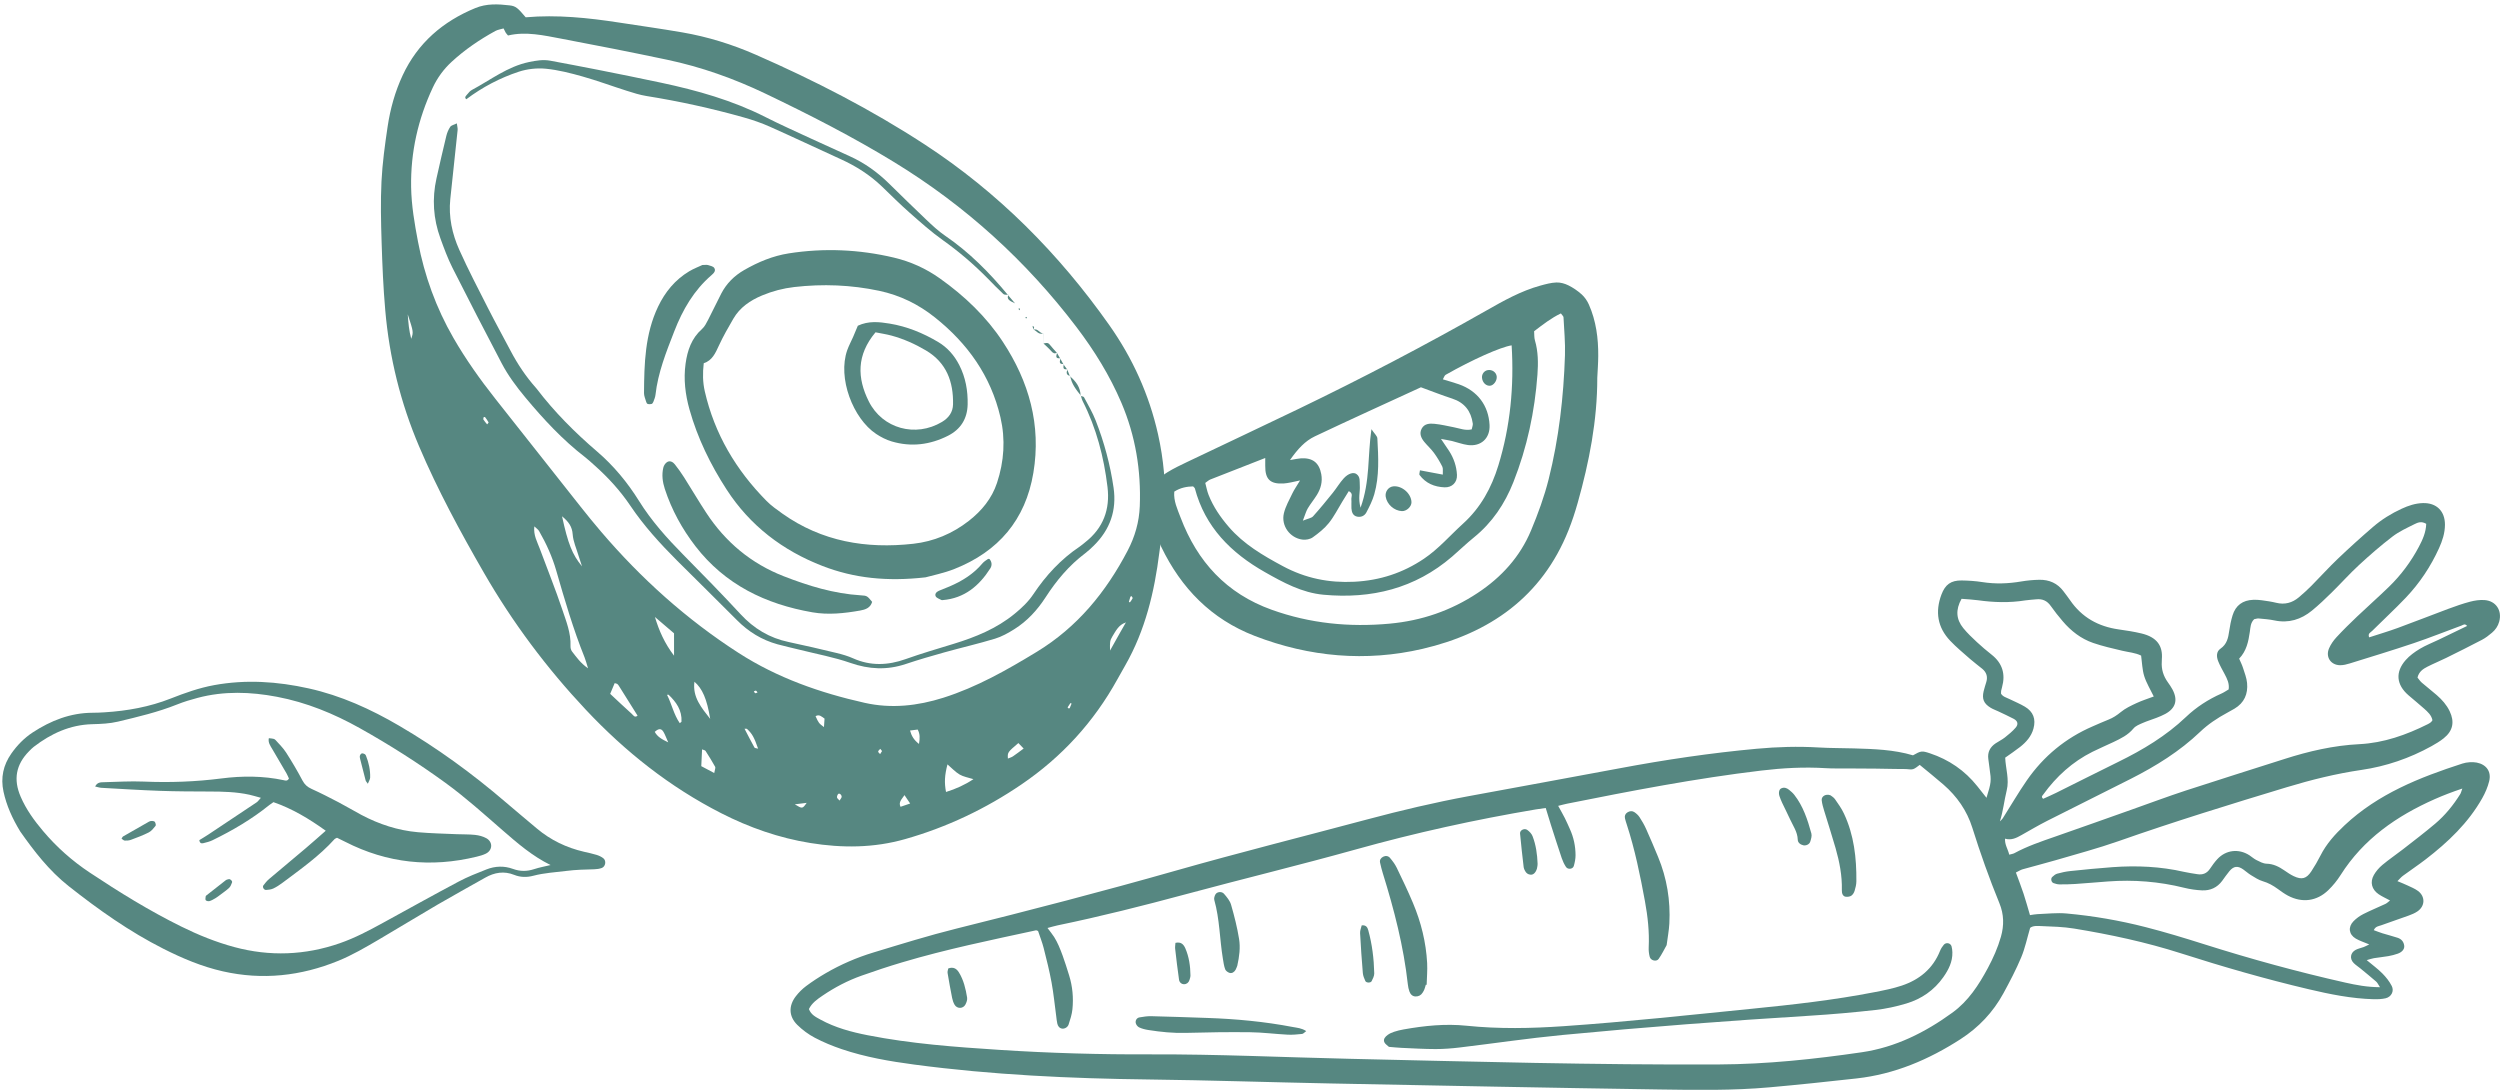 <?xml version="1.0" encoding="UTF-8"?> <svg xmlns="http://www.w3.org/2000/svg" width="220" height="96" viewBox="0 0 220 96" fill="none"><path d="M175.083 67.634C175.041 67.351 175.008 67.068 174.971 66.784C174.891 66.188 175.131 65.739 175.617 65.413C175.884 65.233 176.18 65.094 176.431 64.896C176.764 64.633 177.097 64.357 177.374 64.038C177.642 63.729 177.561 63.444 177.196 63.252C176.754 63.02 176.297 62.813 175.846 62.598C175.621 62.491 175.38 62.409 175.169 62.279C174.569 61.912 174.402 61.507 174.559 60.833C174.624 60.555 174.715 60.283 174.797 60.009C174.935 59.546 174.808 59.162 174.442 58.858C174.085 58.562 173.708 58.288 173.36 57.982C172.77 57.464 172.162 56.961 171.622 56.393C170.501 55.215 170.279 53.836 170.847 52.322C171.178 51.439 171.682 51.067 172.63 51.081C173.236 51.09 173.847 51.13 174.445 51.224C175.589 51.404 176.72 51.364 177.857 51.171C178.383 51.082 178.921 51.031 179.455 51.021C180.326 51.005 181.059 51.323 181.591 52.04C181.783 52.298 181.983 52.55 182.165 52.816C183.198 54.326 184.649 55.133 186.44 55.387C187.112 55.482 187.786 55.585 188.445 55.743C189.806 56.069 190.34 56.826 190.243 58.008C190.237 58.079 190.242 58.151 190.237 58.222C190.189 58.893 190.378 59.492 190.768 60.036C190.913 60.239 191.056 60.447 191.174 60.666C191.673 61.597 191.463 62.324 190.549 62.823C190.299 62.96 190.032 63.067 189.766 63.171C189.366 63.327 188.952 63.448 188.561 63.62C188.271 63.748 187.937 63.875 187.746 64.106C187.268 64.683 186.633 64.991 185.988 65.298C185.375 65.59 184.748 65.853 184.14 66.157C182.377 67.038 180.961 68.325 179.81 69.913C179.74 70.009 179.587 70.111 179.799 70.295C180.16 70.13 180.55 69.964 180.929 69.775C182.754 68.869 184.572 67.948 186.401 67.05C188.562 65.99 190.608 64.768 192.364 63.095C193.275 62.227 194.326 61.547 195.482 61.035C195.704 60.937 195.907 60.793 196.122 60.668C196.197 60.138 195.982 59.729 195.767 59.318C195.568 58.939 195.347 58.567 195.193 58.169C195.045 57.787 195.028 57.34 195.397 57.087C195.97 56.695 196.085 56.135 196.171 55.522C196.235 55.063 196.329 54.604 196.463 54.161C196.733 53.27 197.362 52.815 198.289 52.783C198.537 52.774 198.789 52.788 199.035 52.823C199.459 52.882 199.887 52.941 200.302 53.044C201.061 53.233 201.721 53.05 202.302 52.561C202.684 52.239 203.055 51.901 203.407 51.547C204.187 50.761 204.929 49.935 205.73 49.171C206.738 48.21 207.773 47.275 208.828 46.367C209.588 45.713 210.442 45.184 211.357 44.764C211.946 44.493 212.555 44.29 213.21 44.272C214.414 44.238 215.163 44.978 215.156 46.183C215.152 46.914 214.93 47.59 214.632 48.246C213.901 49.854 212.932 51.311 211.719 52.588C210.761 53.598 209.732 54.541 208.746 55.524C208.614 55.656 208.345 55.74 208.484 56.088C209.327 55.813 210.182 55.561 211.017 55.255C212.494 54.715 213.956 54.134 215.43 53.586C216.066 53.35 216.709 53.123 217.364 52.95C217.773 52.842 218.214 52.777 218.633 52.805C219.646 52.871 220.203 53.731 219.928 54.712C219.818 55.105 219.595 55.428 219.291 55.683C219.019 55.912 218.732 56.137 218.419 56.301C217.375 56.849 216.32 57.374 215.263 57.896C214.719 58.165 214.154 58.393 213.613 58.669C213.231 58.864 212.867 59.102 212.74 59.625C212.852 59.76 212.965 59.94 213.119 60.074C213.55 60.449 214.007 60.794 214.436 61.171C214.895 61.573 215.302 62.024 215.569 62.584C216.02 63.532 215.861 64.318 215.046 64.969C214.713 65.235 214.341 65.459 213.967 65.666C212.039 66.731 209.984 67.435 207.805 67.754C205.571 68.081 203.387 68.624 201.231 69.276C196.27 70.777 191.318 72.303 186.426 74.022C184.608 74.661 182.739 75.156 180.888 75.701C179.928 75.983 178.956 76.223 177.994 76.497C177.804 76.551 177.632 76.668 177.399 76.782C177.642 77.447 177.875 78.044 178.076 78.651C178.275 79.254 178.441 79.868 178.638 80.531C178.876 80.499 179.081 80.453 179.287 80.445C180.142 80.414 181.004 80.309 181.85 80.386C184.201 80.598 186.529 81.001 188.815 81.587C190.545 82.03 192.257 82.551 193.961 83.091C198.053 84.387 202.188 85.522 206.374 86.466C207.338 86.683 208.316 86.869 209.438 86.874C209.29 86.651 209.223 86.486 209.104 86.382C208.648 85.983 208.175 85.602 207.707 85.216C207.515 85.058 207.299 84.923 207.125 84.747C206.749 84.366 206.827 83.839 207.303 83.586C207.52 83.471 207.773 83.427 208.006 83.339C208.145 83.287 208.276 83.213 208.494 83.108C208.023 82.909 207.643 82.793 207.31 82.597C206.694 82.236 206.608 81.577 207.111 81.066C207.357 80.816 207.657 80.598 207.97 80.439C208.606 80.116 209.271 79.848 209.917 79.544C210.056 79.479 210.17 79.358 210.323 79.242C209.938 79.033 209.608 78.889 209.317 78.689C208.714 78.276 208.54 77.635 208.898 77.003C209.087 76.669 209.357 76.359 209.652 76.112C210.227 75.631 210.852 75.211 211.444 74.75C212.402 74.004 213.37 73.268 214.296 72.485C215.174 71.743 215.894 70.852 216.504 69.876C216.568 69.773 216.592 69.645 216.685 69.392C215.777 69.697 215.014 69.99 214.269 70.319C210.908 71.806 207.979 73.831 205.971 77.007C205.668 77.486 205.299 77.938 204.893 78.332C203.878 79.316 202.583 79.478 201.338 78.817C201.024 78.65 200.734 78.437 200.445 78.227C200.038 77.931 199.616 77.691 199.122 77.547C198.755 77.44 198.419 77.213 198.086 77.012C197.843 76.865 197.631 76.666 197.397 76.504C196.918 76.172 196.568 76.211 196.192 76.657C195.962 76.93 195.763 77.228 195.551 77.515C195.112 78.109 194.503 78.384 193.786 78.353C193.255 78.33 192.717 78.251 192.201 78.123C189.996 77.575 187.764 77.4 185.502 77.568C184.54 77.64 183.58 77.725 182.618 77.79C182.155 77.821 181.69 77.83 181.227 77.826C181.054 77.824 180.877 77.772 180.712 77.714C180.511 77.643 180.44 77.318 180.597 77.174C180.725 77.057 180.871 76.927 181.032 76.883C181.408 76.779 181.795 76.693 182.183 76.653C183.426 76.524 184.67 76.398 185.916 76.309C188.028 76.158 190.127 76.248 192.2 76.725C192.582 76.813 192.974 76.863 193.361 76.927C193.828 77.004 194.198 76.865 194.472 76.46C194.672 76.165 194.88 75.87 195.121 75.609C195.876 74.79 197.001 74.658 197.943 75.261C198.153 75.396 198.34 75.574 198.562 75.683C198.845 75.822 199.151 75.997 199.451 76.005C200.062 76.02 200.549 76.271 201.027 76.599C201.291 76.78 201.558 76.966 201.847 77.102C202.558 77.439 202.965 77.331 203.397 76.677C203.691 76.23 203.961 75.764 204.203 75.287C204.728 74.25 205.483 73.414 206.327 72.623C209.283 69.854 212.923 68.413 216.685 67.195C216.887 67.13 217.103 67.092 217.316 67.077C217.527 67.062 217.746 67.066 217.953 67.107C218.81 67.277 219.257 67.907 219.046 68.752C218.918 69.264 218.702 69.77 218.442 70.231C217.209 72.421 215.423 74.111 213.456 75.626C212.805 76.127 212.119 76.583 211.457 77.07C211.296 77.189 211.167 77.35 210.974 77.541C211.316 77.685 211.58 77.785 211.834 77.906C212.156 78.06 212.498 78.192 212.781 78.402C213.441 78.893 213.414 79.74 212.734 80.203C212.501 80.362 212.23 80.474 211.963 80.571C211.157 80.865 210.342 81.134 209.537 81.428C209.319 81.507 209.043 81.512 208.894 81.855C209.159 81.951 209.408 82.054 209.664 82.133C210.108 82.27 210.56 82.38 211 82.527C211.329 82.637 211.534 82.879 211.573 83.234C211.604 83.516 211.394 83.783 211.005 83.922C210.737 84.017 210.457 84.089 210.177 84.139C209.755 84.213 209.328 84.251 208.905 84.319C208.715 84.35 208.532 84.419 208.272 84.491C208.784 84.921 209.249 85.259 209.648 85.662C209.969 85.986 210.267 86.36 210.473 86.764C210.707 87.221 210.437 87.731 209.934 87.848C209.592 87.927 209.227 87.94 208.873 87.931C206.933 87.879 205.041 87.495 203.163 87.052C199.368 86.158 195.624 85.076 191.912 83.889C188.84 82.907 185.696 82.234 182.519 81.713C181.572 81.558 180.601 81.534 179.639 81.496C179.298 81.482 178.92 81.444 178.653 81.65C178.387 82.55 178.208 83.432 177.867 84.246C177.413 85.331 176.862 86.379 176.299 87.413C175.394 89.077 174.118 90.419 172.529 91.444C169.73 93.249 166.723 94.53 163.384 94.902C160.828 95.187 158.27 95.458 155.709 95.686C152.502 95.972 149.283 95.922 146.071 95.874C136.429 95.729 126.788 95.536 117.147 95.346C111.791 95.241 106.436 95.06 101.08 94.994C94.181 94.909 87.3 94.593 80.456 93.683C78.293 93.395 76.142 93.026 74.069 92.323C73.26 92.049 72.46 91.72 71.706 91.323C71.146 91.028 70.612 90.634 70.161 90.189C69.408 89.444 69.382 88.514 70.034 87.67C70.293 87.334 70.606 87.023 70.945 86.77C71.488 86.365 72.06 85.994 72.645 85.652C73.978 84.874 75.393 84.264 76.866 83.817C79.294 83.081 81.719 82.325 84.179 81.713C90.63 80.109 97.062 78.439 103.457 76.619C109.059 75.025 114.711 73.607 120.339 72.103C123.275 71.319 126.231 70.621 129.219 70.066C133.645 69.244 138.076 68.446 142.5 67.614C146.506 66.861 150.531 66.262 154.591 65.89C156.41 65.723 158.224 65.669 160.047 65.778C161.079 65.84 162.116 65.826 163.15 65.859C164.898 65.913 166.648 65.962 168.342 66.469C169.043 66.073 169.118 66.052 169.835 66.291C171.505 66.847 172.901 67.804 174.001 69.184C174.241 69.485 174.479 69.787 174.811 70.207C175.232 68.857 175.244 68.719 175.083 67.634ZM72.2 89.724C73.5 90.437 74.912 90.816 76.356 91.1C80.186 91.855 84.07 92.136 87.956 92.389C92.377 92.677 96.802 92.801 101.232 92.784C107.09 92.763 112.942 93.042 118.797 93.175C129.615 93.422 140.431 93.723 151.253 93.672C155.478 93.652 159.668 93.208 163.84 92.598C166.806 92.164 169.416 90.854 171.818 89.108C173.211 88.096 174.126 86.686 174.926 85.197C175.4 84.314 175.806 83.402 176.082 82.433C176.366 81.434 176.348 80.46 175.952 79.494C175.057 77.31 174.27 75.087 173.562 72.835C173.089 71.332 172.214 70.081 171.03 69.05C170.357 68.464 169.658 67.908 168.935 67.309C168.74 67.441 168.565 67.618 168.355 67.684C168.164 67.744 167.934 67.68 167.722 67.676C167.401 67.671 167.08 67.673 166.759 67.668C166.189 67.66 165.619 67.645 165.049 67.639C164.193 67.631 163.338 67.629 162.482 67.623C161.875 67.619 161.267 67.637 160.663 67.599C158.767 67.481 156.887 67.584 155 67.809C149.247 68.495 143.565 69.591 137.89 70.727C137.656 70.774 137.426 70.84 137.119 70.916C137.343 71.325 137.536 71.656 137.708 71.997C137.869 72.316 138.009 72.645 138.156 72.971C138.485 73.699 138.645 74.467 138.648 75.26C138.649 75.575 138.582 75.897 138.496 76.202C138.414 76.491 137.972 76.545 137.803 76.286C137.649 76.049 137.523 75.786 137.433 75.519C137.102 74.537 136.788 73.55 136.472 72.563C136.321 72.091 136.181 71.615 136.024 71.103C135.712 71.147 135.432 71.181 135.154 71.228C129.83 72.126 124.567 73.283 119.362 74.737C114.372 76.13 109.334 77.349 104.331 78.697C100.603 79.701 96.864 80.647 93.083 81.429C92.81 81.486 92.542 81.568 92.18 81.663C92.406 81.967 92.602 82.2 92.764 82.455C92.917 82.695 93.045 82.953 93.162 83.213C93.294 83.506 93.406 83.808 93.518 84.11C93.617 84.378 93.707 84.65 93.795 84.922C93.895 85.228 93.99 85.535 94.085 85.842C94.386 86.811 94.475 87.807 94.374 88.81C94.328 89.265 94.182 89.715 94.039 90.153C93.955 90.411 93.663 90.559 93.446 90.515C93.206 90.467 93.091 90.283 93.041 90.067C92.993 89.859 92.976 89.644 92.948 89.432C92.814 88.441 92.718 87.442 92.538 86.46C92.352 85.443 92.1 84.437 91.845 83.434C91.715 82.921 91.516 82.426 91.35 81.927C91.282 81.906 91.211 81.858 91.153 81.871C87.207 82.724 83.25 83.536 79.377 84.69C78.179 85.047 76.991 85.44 75.813 85.859C74.596 86.292 73.455 86.888 72.386 87.616C71.916 87.935 71.445 88.262 71.184 88.797C71.371 89.301 71.798 89.503 72.2 89.724ZM212.492 46.117C211.824 46.452 211.127 46.767 210.539 47.217C209.52 47.996 208.548 48.843 207.604 49.713C206.765 50.487 206.002 51.343 205.187 52.143C204.627 52.693 204.058 53.238 203.451 53.734C202.492 54.517 201.401 54.862 200.15 54.597C199.698 54.502 199.232 54.468 198.77 54.426C198.634 54.414 198.492 54.469 198.366 54.49C198.04 54.806 198.041 55.216 197.986 55.597C197.862 56.454 197.692 57.289 197.045 57.961C197.168 58.249 197.298 58.501 197.383 58.767C197.523 59.207 197.7 59.649 197.743 60.102C197.835 61.063 197.495 61.856 196.63 62.366C196.415 62.493 196.196 62.614 195.976 62.733C195.123 63.194 194.317 63.728 193.617 64.397C191.815 66.119 189.724 67.413 187.518 68.533C185.065 69.779 182.597 70.994 180.144 72.239C179.38 72.627 178.641 73.063 177.894 73.484C177.453 73.733 177.012 73.968 176.441 73.803C176.412 74.345 176.699 74.721 176.813 75.211C177.009 75.156 177.148 75.142 177.261 75.081C178.397 74.464 179.615 74.053 180.831 73.63C183.091 72.845 185.344 72.038 187.6 71.24C189.183 70.68 190.756 70.09 192.35 69.567C195.235 68.622 198.135 67.719 201.027 66.793C203.177 66.105 205.356 65.599 207.627 65.486C209.764 65.379 211.751 64.675 213.654 63.723C213.749 63.676 213.841 63.618 213.924 63.551C213.977 63.508 214.01 63.44 214.056 63.379C213.967 62.931 213.64 62.644 213.324 62.36C212.873 61.955 212.398 61.576 211.94 61.178C210.877 60.254 210.768 59.147 211.698 58.088C212.044 57.695 212.494 57.371 212.946 57.098C213.463 56.786 214.037 56.567 214.584 56.304C215.417 55.904 216.248 55.5 217.108 55.084C216.905 54.842 216.755 54.997 216.617 55.048C215.209 55.566 213.815 56.125 212.394 56.604C210.533 57.231 208.653 57.801 206.777 58.384C206.507 58.468 206.22 58.54 205.94 58.539C205.113 58.536 204.628 57.819 204.955 57.057C205.107 56.704 205.342 56.367 205.604 56.083C206.185 55.455 206.797 54.853 207.417 54.263C208.349 53.377 209.315 52.527 210.236 51.631C211.292 50.604 212.165 49.43 212.856 48.127C213.191 47.496 213.485 46.849 213.508 46.096C213.085 45.844 212.765 45.981 212.492 46.117ZM172.769 55.275C173.127 55.715 173.545 56.111 173.961 56.499C174.378 56.888 174.815 57.257 175.263 57.611C176.213 58.363 176.499 59.317 176.18 60.471C176.151 60.574 176.121 60.677 176.102 60.782C176.089 60.85 176.095 60.922 176.091 61.042C176.247 61.311 176.569 61.389 176.851 61.526C177.3 61.744 177.765 61.936 178.193 62.19C178.934 62.63 179.17 63.287 178.946 64.112C178.759 64.801 178.31 65.303 177.771 65.729C177.354 66.058 176.908 66.352 176.457 66.674C176.497 67.645 176.832 68.581 176.591 69.552C176.37 70.444 176.283 71.368 175.991 72.279C176.075 72.192 176.178 72.116 176.241 72.016C176.948 70.902 177.61 69.758 178.36 68.675C179.838 66.544 181.774 64.947 184.164 63.916C184.623 63.718 185.078 63.511 185.543 63.328C185.945 63.17 186.287 62.946 186.625 62.667C187.028 62.333 187.525 62.1 188.006 61.876C188.486 61.652 188.995 61.493 189.531 61.291C189.222 60.648 188.878 60.096 188.691 59.496C188.515 58.93 188.505 58.313 188.419 57.693C187.902 57.437 187.327 57.4 186.775 57.269C185.908 57.064 185.034 56.868 184.194 56.578C183.128 56.21 182.251 55.529 181.522 54.672C181.152 54.238 180.793 53.79 180.466 53.324C180.143 52.863 179.726 52.68 179.179 52.741C178.86 52.777 178.537 52.784 178.221 52.835C176.833 53.059 175.449 53.016 174.063 52.822C173.607 52.758 173.145 52.74 172.616 52.696C172.069 53.671 172.147 54.509 172.769 55.275Z" fill="#568781"></path><path d="M122.226 92.124C122.629 92.157 122.984 92.196 123.339 92.212C124.337 92.256 125.336 92.317 126.335 92.318C127.047 92.318 127.762 92.262 128.469 92.177C131.482 91.817 134.485 91.367 137.504 91.078C144.752 90.383 152.011 89.83 159.279 89.382C161.202 89.263 163.123 89.093 165.037 88.878C165.954 88.775 166.872 88.574 167.757 88.309C169.091 87.91 170.203 87.142 171.014 85.989C171.471 85.338 171.829 84.64 171.809 83.813C171.805 83.637 171.784 83.457 171.739 83.287C171.66 82.987 171.264 82.895 171.056 83.137C170.92 83.295 170.802 83.482 170.724 83.676C170.095 85.249 168.906 86.217 167.346 86.737C166.571 86.995 165.759 87.154 164.954 87.311C161.376 88.009 157.758 88.412 154.133 88.774C148.628 89.324 143.129 89.923 137.608 90.303C134.753 90.5 131.903 90.558 129.054 90.264C127.187 90.072 125.348 90.263 123.514 90.59C123.233 90.64 122.953 90.706 122.683 90.796C122.482 90.862 122.28 90.952 122.111 91.076C121.909 91.225 121.708 91.44 121.818 91.707C121.891 91.879 122.097 91.997 122.226 92.124Z" fill="#568781"></path><path d="M146.665 83.169C146.755 82.472 146.871 81.873 146.903 81.27C147.01 79.244 146.688 77.283 145.91 75.404C145.568 74.579 145.221 73.756 144.855 72.942C144.694 72.585 144.496 72.242 144.282 71.914C144.169 71.74 144.002 71.588 143.829 71.471C143.642 71.344 143.424 71.359 143.223 71.483C143.014 71.613 142.947 71.802 143.001 72.033C143.042 72.206 143.098 72.376 143.153 72.546C143.874 74.759 144.337 77.034 144.757 79.317C145.003 80.654 145.151 82 145.086 83.365C145.073 83.644 145.104 83.937 145.177 84.207C145.264 84.533 145.768 84.657 145.959 84.388C146.243 83.985 146.457 83.534 146.665 83.169Z" fill="#568781"></path><path d="M125.545 86.662C125.562 86.024 125.623 85.384 125.589 84.749C125.491 82.918 125.053 81.157 124.344 79.47C123.903 78.42 123.41 77.39 122.913 76.364C122.76 76.048 122.541 75.757 122.313 75.488C122.17 75.32 121.936 75.282 121.724 75.39C121.519 75.495 121.392 75.669 121.446 75.912C121.515 76.224 121.591 76.536 121.686 76.841C122.682 80.043 123.52 83.28 123.89 86.623C123.913 86.834 123.956 87.047 124.027 87.246C124.115 87.491 124.286 87.683 124.571 87.689C124.835 87.694 125.054 87.582 125.195 87.347C125.25 87.256 125.307 87.163 125.345 87.065C125.396 86.933 125.431 86.794 125.472 86.658C125.497 86.66 125.521 86.661 125.545 86.662Z" fill="#568781"></path><path d="M114.948 90.737C114.537 90.465 114.144 90.448 113.771 90.377C111.282 89.9 108.767 89.665 106.237 89.579C104.601 89.523 102.964 89.464 101.328 89.425C100.977 89.417 100.62 89.467 100.273 89.53C100.035 89.573 99.907 89.791 99.941 90.009C99.964 90.158 100.103 90.342 100.239 90.407C100.492 90.527 100.777 90.597 101.057 90.641C102.148 90.814 103.241 90.924 104.352 90.894C106.237 90.842 108.124 90.813 110.009 90.836C111.111 90.849 112.21 90.994 113.312 91.051C113.735 91.073 114.163 91.03 114.585 90.986C114.693 90.974 114.791 90.848 114.948 90.737Z" fill="#568781"></path><path d="M161.084 69.987C160.664 69.828 160.276 70.081 160.31 70.419C160.341 70.734 160.436 71.046 160.528 71.351C160.858 72.446 161.216 73.532 161.53 74.631C161.874 75.836 162.115 77.061 162.083 78.325C162.081 78.396 162.086 78.467 162.095 78.538C162.121 78.735 162.235 78.889 162.422 78.912C162.584 78.932 162.787 78.909 162.915 78.822C163.05 78.731 163.157 78.552 163.206 78.39C163.289 78.119 163.359 77.832 163.361 77.551C163.379 75.497 163.154 73.48 162.267 71.594C162.056 71.146 161.764 70.733 161.478 70.326C161.363 70.16 161.162 70.052 161.084 69.987Z" fill="#568781"></path><path d="M108.882 84.979C109.062 84.182 109.163 83.392 109.038 82.622C108.874 81.609 108.62 80.606 108.335 79.619C108.233 79.264 107.962 78.941 107.711 78.652C107.513 78.423 107.098 78.469 106.961 78.705C106.879 78.845 106.817 79.054 106.858 79.2C107.335 80.89 107.328 82.648 107.613 84.364C107.665 84.678 107.707 85 107.815 85.296C107.866 85.434 108.05 85.568 108.2 85.613C108.421 85.678 108.612 85.543 108.728 85.347C108.8 85.225 108.838 85.085 108.882 84.979Z" fill="#568781"></path><path d="M158.691 74.386C158.932 74.435 159.225 74.309 159.302 74.065C159.375 73.834 159.46 73.56 159.4 73.343C159.068 72.137 158.683 70.946 157.894 69.941C157.764 69.775 157.598 69.634 157.433 69.5C157.228 69.333 156.992 69.256 156.738 69.383C156.559 69.473 156.497 69.766 156.594 70.061C156.661 70.264 156.743 70.463 156.834 70.657C157.062 71.141 157.308 71.618 157.53 72.105C157.793 72.683 158.181 73.209 158.202 73.889C158.208 74.15 158.421 74.323 158.691 74.386Z" fill="#568781"></path><path d="M135.249 76.446C135.263 76.347 135.315 76.17 135.308 75.995C135.277 75.17 135.164 74.354 134.864 73.582C134.781 73.368 134.59 73.168 134.398 73.032C134.146 72.852 133.738 73.058 133.764 73.349C133.852 74.344 133.971 75.335 134.085 76.327C134.097 76.43 134.151 76.531 134.198 76.626C134.299 76.833 134.465 76.958 134.698 76.974C134.928 76.989 135.135 76.807 135.249 76.446Z" fill="#568781"></path><path d="M119.83 81.433C119.783 81.646 119.676 81.883 119.688 82.113C119.749 83.285 119.831 84.457 119.929 85.627C119.949 85.866 120.049 86.105 120.149 86.328C120.227 86.501 120.62 86.512 120.704 86.342C120.812 86.125 120.94 85.881 120.934 85.652C120.903 84.368 120.75 83.097 120.406 81.856C120.339 81.614 120.221 81.386 119.83 81.433Z" fill="#568781"></path><path d="M83.447 85.224C83.427 85.346 83.366 85.488 83.387 85.616C83.508 86.352 83.641 87.087 83.787 87.819C83.828 88.024 83.898 88.234 84.002 88.414C84.221 88.793 84.757 88.784 84.96 88.394C85.054 88.213 85.137 87.979 85.106 87.788C84.98 87.015 84.802 86.249 84.384 85.571C84.183 85.243 83.894 85.059 83.447 85.224Z" fill="#568781"></path><path d="M103.44 82.972C103.429 83.151 103.395 83.321 103.413 83.485C103.518 84.399 103.623 85.313 103.756 86.222C103.787 86.435 103.964 86.614 104.203 86.611C104.429 86.608 104.601 86.47 104.672 86.245C104.714 86.111 104.763 85.97 104.761 85.832C104.749 85.012 104.638 84.206 104.307 83.448C104.157 83.105 103.924 82.857 103.44 82.972Z" fill="#568781"></path><path d="M140.561 33.245C140.564 37.005 139.852 40.655 138.836 44.254C138.605 45.072 138.339 45.884 138.024 46.673C135.682 52.532 131.069 55.733 125.176 57.101C120.204 58.256 115.243 57.822 110.424 55.964C106.575 54.48 103.945 51.757 102.193 48.131C101.714 47.14 101.482 46.017 101.229 44.933C100.883 43.453 101.483 42.328 102.746 41.551C103.288 41.217 103.868 40.941 104.443 40.666C107.708 39.107 110.985 37.571 114.244 35.999C119.855 33.294 125.373 30.41 130.789 27.333C132.316 26.465 133.849 25.6 135.561 25.131C136.02 25.005 136.492 24.875 136.962 24.858C137.315 24.845 137.703 24.953 138.023 25.113C138.444 25.323 138.848 25.599 139.196 25.915C139.46 26.155 139.679 26.479 139.824 26.807C140.459 28.244 140.656 29.772 140.645 31.329C140.642 31.969 140.591 32.607 140.561 33.245ZM106.063 42.497C106.157 42.846 106.221 43.211 106.354 43.548C106.768 44.599 107.4 45.515 108.136 46.37C109.45 47.895 111.134 48.877 112.883 49.817C114.874 50.888 116.942 51.308 119.184 51.194C121.428 51.079 123.446 50.424 125.31 49.167C126.608 48.291 127.608 47.114 128.749 46.08C130.303 44.671 131.25 42.93 131.855 40.961C132.913 37.512 133.244 33.987 133.024 30.391C132.053 30.539 129.576 31.644 127.219 32.982C127.109 33.045 127.065 33.225 126.972 33.382C127.474 33.536 127.931 33.659 128.377 33.816C130.024 34.395 130.993 35.686 131.081 37.399C131.14 38.56 130.334 39.321 129.164 39.161C128.693 39.097 128.239 38.921 127.774 38.808C127.53 38.749 127.281 38.714 126.807 38.625C127.136 39.113 127.338 39.399 127.527 39.694C127.938 40.334 128.176 41.039 128.213 41.794C128.245 42.454 127.775 42.911 127.123 42.885C126.232 42.849 125.464 42.533 124.917 41.795C124.874 41.737 124.932 41.604 124.956 41.387C125.6 41.508 126.238 41.628 126.967 41.766C126.953 41.46 127.006 41.229 126.924 41.065C126.712 40.642 126.465 40.23 126.185 39.848C125.935 39.506 125.611 39.219 125.341 38.891C125.058 38.547 124.877 38.152 125.11 37.717C125.349 37.27 125.816 37.255 126.231 37.295C126.81 37.351 127.382 37.492 127.955 37.603C128.463 37.702 128.962 37.915 129.51 37.785C129.553 37.569 129.625 37.414 129.605 37.272C129.451 36.172 128.876 35.427 127.79 35.075C126.891 34.783 126.01 34.433 125.043 34.08C121.986 35.488 118.837 36.914 115.713 38.395C114.848 38.805 114.197 39.514 113.519 40.484C113.986 40.41 114.233 40.349 114.483 40.334C115.518 40.273 116.087 40.724 116.271 41.724C116.394 42.389 116.232 42.995 115.886 43.554C115.634 43.961 115.325 44.332 115.081 44.743C114.933 44.992 114.859 45.286 114.651 45.819C115.124 45.626 115.406 45.595 115.548 45.438C116.151 44.769 116.721 44.07 117.287 43.368C117.62 42.955 117.891 42.489 118.246 42.098C118.648 41.655 119.107 41.533 119.362 41.711C119.733 41.97 119.634 42.367 119.662 42.729C119.704 43.271 119.497 43.827 119.728 44.68C120.583 42.327 120.342 40.129 120.687 37.768C120.958 38.174 121.197 38.37 121.208 38.578C121.296 40.226 121.396 41.884 120.936 43.497C120.778 44.052 120.51 44.581 120.24 45.095C120.085 45.39 119.769 45.539 119.423 45.463C119.049 45.381 118.95 45.065 118.926 44.734C118.907 44.47 118.941 44.201 118.92 43.937C118.902 43.713 119.109 43.428 118.693 43.219C118.5 43.532 118.312 43.835 118.125 44.139C117.735 44.773 117.401 45.452 116.938 46.027C116.546 46.515 116.034 46.922 115.52 47.288C115.286 47.455 114.908 47.524 114.615 47.486C113.505 47.341 112.72 46.256 112.983 45.164C113.13 44.556 113.456 43.988 113.73 43.415C113.884 43.093 114.094 42.798 114.406 42.278C113.978 42.371 113.789 42.418 113.597 42.452C113.388 42.49 113.178 42.534 112.966 42.546C111.775 42.615 111.325 42.176 111.341 40.976C111.344 40.783 111.341 40.591 111.341 40.303C109.669 40.956 108.087 41.571 106.509 42.195C106.367 42.25 106.251 42.366 106.063 42.497ZM103.335 43.264C103.263 44.087 103.617 44.816 103.892 45.544C105.364 49.429 107.924 52.23 111.913 53.66C115.286 54.869 118.732 55.208 122.283 54.882C125.101 54.623 127.672 53.745 130.032 52.182C132.132 50.792 133.762 49 134.732 46.68C135.345 45.213 135.898 43.702 136.284 42.162C137.18 38.59 137.598 34.94 137.717 31.262C137.753 30.148 137.643 29.03 137.588 27.914C137.584 27.832 137.482 27.755 137.359 27.58C136.515 27.979 135.777 28.56 135.003 29.147C135.024 29.427 135 29.702 135.072 29.948C135.364 30.938 135.369 31.952 135.296 32.959C135.057 36.214 134.385 39.374 133.181 42.42C132.421 44.344 131.314 45.991 129.699 47.298C129.037 47.833 128.426 48.43 127.781 48.985C124.517 51.792 120.689 52.723 116.48 52.338C114.573 52.164 112.922 51.26 111.305 50.343C108.343 48.663 106.047 46.39 105.146 42.971C105.134 42.926 105.076 42.892 104.992 42.802C104.45 42.817 103.891 42.906 103.335 43.264Z" fill="#568781"></path><path d="M124.21 44.199C124.216 44.586 123.774 44.996 123.369 44.978C122.686 44.948 122.052 44.385 121.942 43.714C121.87 43.27 122.173 42.85 122.602 42.8C123.364 42.712 124.198 43.438 124.21 44.199Z" fill="#568781"></path><path d="M131.712 33.136C131.746 33.501 131.443 33.919 131.126 33.945C130.773 33.973 130.461 33.67 130.417 33.257C130.383 32.929 130.601 32.629 130.915 32.571C131.308 32.499 131.676 32.761 131.712 33.136Z" fill="#568781"></path><path d="M46.261 1.522C49.013 1.28 51.759 1.566 54.497 1.988C56.346 2.273 58.2 2.531 60.044 2.85C62.276 3.235 64.431 3.904 66.503 4.812C71.658 7.071 76.659 9.636 81.373 12.712C87.831 16.926 93.179 22.316 97.615 28.605C99.67 31.519 101.124 34.726 101.908 38.219C102.405 40.433 102.596 42.677 102.519 44.942C102.497 45.576 102.358 46.206 102.271 46.838C102.19 47.427 102.098 48.014 102.025 48.604C101.589 52.092 100.784 55.469 99.02 58.556C98.788 58.962 98.556 59.37 98.33 59.78C96.255 63.539 93.437 66.616 89.888 69.031C86.733 71.179 83.337 72.792 79.656 73.84C76.888 74.628 74.111 74.637 71.31 74.185C68.557 73.741 65.955 72.831 63.473 71.566C58.945 69.258 55.026 66.153 51.558 62.462C48.105 58.787 45.104 54.776 42.584 50.403C40.501 46.788 38.517 43.126 36.88 39.28C35.248 35.446 34.264 31.453 33.903 27.312C33.728 25.321 33.644 23.32 33.582 21.321C33.526 19.536 33.483 17.745 33.571 15.964C33.651 14.353 33.872 12.745 34.11 11.147C34.343 9.586 34.764 8.065 35.434 6.628C36.759 3.785 38.967 1.889 41.834 0.708C42.816 0.303 43.837 0.354 44.855 0.474C45.398 0.538 45.572 0.708 46.261 1.522ZM65.51 64.13C65.518 64.03 65.525 63.929 65.512 64.106C65.5 63.924 65.506 64.021 65.513 64.118C65.803 64.675 66.087 65.235 66.392 65.783C66.427 65.846 66.58 65.843 66.713 65.881C66.361 64.874 66.197 64.574 65.74 64.148C65.697 64.108 65.583 64.143 65.51 64.13ZM99.058 54.786C98.443 54.977 98.189 55.523 97.888 56.009C97.668 56.364 97.663 56.537 97.684 57.25C98.015 56.657 98.275 56.189 98.538 55.723C98.718 55.403 98.904 55.086 99.081 54.77C99.048 54.75 99.003 54.737 98.985 54.708C98.974 54.689 99.002 54.646 99.012 54.614C99.028 54.672 99.043 54.729 99.058 54.786ZM58.709 61.157C58.714 61.08 58.719 61.004 58.725 60.927C58.718 61.002 58.71 61.077 58.702 61.152C59.112 61.955 59.289 62.871 59.819 63.638C59.917 63.557 59.971 63.535 59.972 63.509C60.026 62.509 59.511 61.779 58.83 61.132C58.813 61.117 58.751 61.151 58.709 61.157ZM44.313 2.501C44.056 2.579 43.798 2.612 43.587 2.728C42.203 3.487 40.903 4.371 39.74 5.444C39.043 6.087 38.492 6.841 38.09 7.697C36.788 10.475 36.126 13.393 36.179 16.47C36.207 18.096 36.483 19.685 36.785 21.276C37.355 24.271 38.377 27.093 39.901 29.736C40.987 31.621 42.242 33.387 43.588 35.091C46.094 38.262 48.596 41.436 51.105 44.604C51.686 45.338 52.277 46.064 52.885 46.776C56.416 50.912 60.419 54.512 65.001 57.461C68.415 59.657 72.169 60.969 76.094 61.85C78.439 62.376 80.747 62.119 83.017 61.4C85.96 60.468 88.613 58.956 91.237 57.361C94.81 55.188 97.326 52.102 99.234 48.455C99.873 47.233 100.247 45.935 100.301 44.548C100.423 41.398 99.924 38.357 98.686 35.452C97.663 33.052 96.299 30.846 94.723 28.774C90.293 22.953 84.966 18.111 78.728 14.294C75.059 12.049 71.231 10.093 67.352 8.237C64.579 6.91 61.695 5.886 58.685 5.252C55.607 4.604 52.521 3.993 49.43 3.411C47.857 3.115 46.276 2.748 44.705 3.124C44.6 2.996 44.54 2.937 44.498 2.867C44.437 2.764 44.389 2.654 44.313 2.501ZM51.748 58.813C51.615 58.389 51.549 58.114 51.444 57.854C50.444 55.367 49.694 52.798 48.953 50.226C48.597 48.992 48.075 47.837 47.437 46.73C47.355 46.587 47.194 46.489 47.019 46.321C46.934 47.109 47.275 47.672 47.493 48.264C48.154 50.056 48.874 51.828 49.48 53.639C49.827 54.676 50.252 55.715 50.204 56.853C50.197 57.01 50.241 57.205 50.335 57.325C50.721 57.819 51.078 58.348 51.748 58.813ZM83.377 67.265C83.126 68.243 83.093 68.86 83.249 69.694C84.1 69.43 84.896 69.077 85.662 68.565C85.221 68.425 84.796 68.362 84.452 68.161C84.063 67.933 83.746 67.58 83.377 67.265ZM57.633 54.293C58.001 55.518 58.485 56.607 59.316 57.702C59.316 56.939 59.315 56.365 59.315 55.732C58.771 55.267 58.202 54.78 57.633 54.293ZM53.696 61.058C54.353 61.671 54.966 62.253 55.595 62.818C55.723 62.933 55.851 63.193 56.107 62.979C55.561 62.108 55.022 61.247 54.482 60.387C54.437 60.316 54.389 60.24 54.325 60.19C54.273 60.151 54.195 60.148 54.091 60.117C53.976 60.391 53.862 60.661 53.696 61.058ZM62.498 63.263C62.211 61.5 61.802 60.585 61.11 59.993C60.927 61.364 61.744 62.292 62.498 63.263ZM49.459 45.432C49.983 47.847 50.355 48.79 51.216 49.838C51.078 49.415 50.982 49.14 50.899 48.862C50.719 48.254 50.44 47.65 50.397 47.031C50.351 46.361 50.06 45.929 49.459 45.432ZM62.852 68.026C62.903 67.724 62.983 67.569 62.937 67.484C62.672 67.006 62.384 66.541 62.088 66.082C62.044 66.014 61.915 66.001 61.782 65.944C61.757 66.476 61.736 66.931 61.713 67.422C62.071 67.611 62.397 67.784 62.852 68.026ZM88.695 66.753C88.858 66.684 89.013 66.644 89.139 66.559C89.439 66.357 89.725 66.133 90.081 65.871C89.883 65.666 89.748 65.526 89.616 65.389C88.661 66.203 88.662 66.203 88.695 66.753ZM36.187 29.816C36.392 29.22 36.391 29.22 35.881 27.658C35.937 28.427 35.987 29.065 36.187 29.816ZM79.595 69.97C79.359 70.336 79.043 70.579 79.247 70.998C79.51 70.908 79.753 70.825 80.094 70.709C79.887 70.402 79.741 70.186 79.595 69.97ZM71.769 63.024C72.052 63.641 72.052 63.641 72.509 63.984C72.528 63.724 72.544 63.476 72.56 63.238C72.31 63.064 72.096 62.831 71.769 63.024ZM80.082 64.286C80.214 64.766 80.427 65.123 80.871 65.466C80.956 64.958 80.967 64.581 80.756 64.201C80.519 64.231 80.325 64.255 80.082 64.286ZM57.618 64.404C57.847 64.829 58.231 65.055 58.804 65.327C58.625 64.926 58.53 64.651 58.386 64.406C58.179 64.052 57.918 64.129 57.618 64.404ZM70.989 70.65C70.544 70.706 70.265 70.741 69.944 70.781C70.611 71.186 70.612 71.186 70.989 70.65ZM42.565 36.706C42.555 36.78 42.51 36.876 42.541 36.925C42.635 37.074 42.757 37.205 42.869 37.344C42.913 37.283 43.009 37.196 42.994 37.167C42.906 37.003 42.794 36.852 42.682 36.702C42.669 36.684 42.605 36.704 42.565 36.706ZM73.882 70.449C73.969 70.302 74.059 70.216 74.065 70.124C74.076 69.941 73.865 69.774 73.766 69.868C73.694 69.936 73.647 70.073 73.656 70.172C73.665 70.253 73.774 70.324 73.882 70.449ZM99.568 52.454C99.535 52.476 99.483 52.491 99.472 52.521C99.421 52.663 99.379 52.808 99.342 52.954C99.339 52.965 99.431 53.013 99.433 53.01C99.519 52.891 99.614 52.775 99.673 52.643C99.691 52.604 99.606 52.518 99.568 52.454ZM77.621 66.093C77.554 66.011 77.508 65.954 77.463 65.898C77.397 65.977 77.286 66.052 77.278 66.136C77.272 66.205 77.388 66.285 77.45 66.36C77.509 66.269 77.568 66.177 77.621 66.093ZM94.017 62.336C94.059 62.331 94.126 62.338 94.134 62.319C94.196 62.187 94.247 62.049 94.301 61.913C94.263 61.9 94.199 61.867 94.192 61.876C94.105 61.996 94.024 62.12 93.95 62.248C93.943 62.261 93.995 62.308 94.017 62.336ZM66.338 60.839C66.379 60.896 66.411 60.985 66.465 61C66.521 61.016 66.597 60.959 66.664 60.934C66.618 60.881 66.581 60.801 66.524 60.782C66.473 60.766 66.4 60.817 66.338 60.839Z" fill="#568781"></path><path d="M81.445 50.806C78.075 51.188 75.172 50.887 72.385 49.808C68.879 48.451 66.004 46.262 63.942 43.079C62.523 40.889 61.387 38.564 60.678 36.045C60.305 34.721 60.142 33.372 60.331 32.002C60.491 30.843 60.851 29.772 61.774 28.956C62.016 28.742 62.172 28.417 62.326 28.121C62.718 27.366 63.077 26.595 63.468 25.839C63.93 24.946 64.618 24.263 65.488 23.763C66.715 23.059 68.007 22.517 69.411 22.297C72.517 21.812 75.602 21.946 78.661 22.669C80.128 23.016 81.477 23.627 82.706 24.499C84.879 26.041 86.791 27.862 88.254 30.087C90.553 33.583 91.64 37.402 90.936 41.612C90.243 45.753 87.857 48.533 83.999 50.065C83.056 50.441 82.043 50.637 81.445 50.806ZM61.929 31.965C61.828 32.837 61.84 33.642 62.021 34.435C62.878 38.185 64.766 41.36 67.451 44.078C67.866 44.498 68.359 44.848 68.843 45.192C72.319 47.661 76.232 48.314 80.373 47.851C82.172 47.65 83.822 46.96 85.265 45.83C86.395 44.945 87.282 43.868 87.736 42.496C88.362 40.603 88.493 38.667 88.037 36.714C87.19 33.085 85.158 30.232 82.274 27.934C80.818 26.774 79.198 25.98 77.374 25.592C74.898 25.066 72.404 24.971 69.894 25.259C68.918 25.371 67.973 25.62 67.065 25.999C66.023 26.435 65.113 27.049 64.533 28.048C64.086 28.818 63.64 29.594 63.267 30.402C62.959 31.069 62.679 31.724 61.929 31.965Z" fill="#568781"></path><path d="M95.091 34.839C95.195 34.878 95.355 34.887 95.394 34.96C95.752 35.635 96.145 36.299 96.422 37.008C97.167 38.915 97.699 40.885 97.994 42.914C98.284 44.911 97.684 46.609 96.252 48.018C96.01 48.256 95.76 48.491 95.489 48.695C94.073 49.758 92.961 51.095 92.008 52.568C91.28 53.693 90.393 54.658 89.259 55.369C88.724 55.705 88.153 56.026 87.553 56.207C86.09 56.65 84.596 56.993 83.123 57.404C81.977 57.723 80.833 58.056 79.704 58.434C78.062 58.982 76.48 58.91 74.838 58.337C73.4 57.835 71.884 57.559 70.401 57.186C69.742 57.02 69.075 56.879 68.42 56.698C67.036 56.315 65.859 55.591 64.846 54.568C63.11 52.814 61.34 51.093 59.596 49.347C58.091 47.84 56.658 46.269 55.465 44.495C54.58 43.181 53.519 42.023 52.339 40.971C52.053 40.716 51.774 40.451 51.471 40.218C49.504 38.701 47.831 36.894 46.246 34.994C45.452 34.043 44.715 33.053 44.141 31.958C42.681 29.171 41.233 26.377 39.817 23.567C39.398 22.735 39.074 21.851 38.755 20.973C38.129 19.252 38.01 17.488 38.411 15.697C38.69 14.452 38.973 13.208 39.274 11.969C39.343 11.686 39.459 11.399 39.622 11.16C39.714 11.025 39.946 10.984 40.202 10.858C40.236 11.132 40.287 11.29 40.271 11.441C40.06 13.47 39.835 15.498 39.625 17.527C39.463 19.092 39.792 20.593 40.424 22.001C41.207 23.745 42.094 25.443 42.961 27.148C43.597 28.399 44.277 29.627 44.93 30.869C45.547 32.041 46.276 33.136 47.158 34.126C47.186 34.158 47.214 34.19 47.24 34.224C48.796 36.262 50.594 38.062 52.54 39.73C54.001 40.982 55.216 42.451 56.24 44.093C57.324 45.831 58.687 47.355 60.126 48.813C61.829 50.539 63.527 52.272 65.173 54.052C66.343 55.318 67.72 56.144 69.403 56.498C70.816 56.796 72.223 57.126 73.628 57.465C74.122 57.584 74.619 57.729 75.081 57.936C76.612 58.622 78.153 58.551 79.685 58.005C81.088 57.505 82.513 57.089 83.935 56.653C85.842 56.069 87.696 55.316 89.276 54.022C89.908 53.505 90.492 52.958 90.944 52.278C92.041 50.631 93.364 49.206 95.015 48.099C95.191 47.981 95.349 47.836 95.516 47.704C97.094 46.46 97.697 44.82 97.46 42.855C97.142 40.218 96.484 37.677 95.274 35.297C95.198 35.147 95.166 34.976 95.114 34.813L95.091 34.839Z" fill="#568781"></path><path d="M76.748 52.964C76.596 53.501 76.154 53.647 75.681 53.73C74.293 53.975 72.879 54.125 71.492 53.884C67.38 53.17 63.809 51.452 61.197 48.064C60.02 46.537 59.106 44.867 58.505 43.03C58.303 42.41 58.222 41.781 58.373 41.146C58.416 40.96 58.56 40.745 58.721 40.653C58.974 40.509 59.227 40.663 59.391 40.87C59.678 41.236 59.952 41.616 60.2 42.009C60.861 43.049 61.483 44.114 62.16 45.143C63.844 47.704 66.096 49.59 68.96 50.706C71.144 51.557 73.374 52.241 75.736 52.387C76.311 52.422 76.311 52.438 76.748 52.964Z" fill="#568781"></path><path d="M88.74 25.945C88.59 25.925 88.389 25.96 88.298 25.876C87.83 25.443 87.388 24.982 86.941 24.527C85.715 23.28 84.398 22.149 82.968 21.132C81.931 20.395 80.976 19.537 80.02 18.694C79.191 17.963 78.407 17.179 77.61 16.412C76.555 15.398 75.342 14.626 74.013 14.021C71.922 13.07 69.847 12.085 67.749 11.15C67.015 10.823 66.246 10.558 65.472 10.339C62.647 9.542 59.783 8.912 56.883 8.448C56.299 8.354 55.727 8.171 55.161 7.991C53.864 7.58 52.586 7.104 51.278 6.735C50.217 6.435 49.132 6.156 48.041 6.049C47.257 5.972 46.401 6.065 45.653 6.311C43.997 6.857 42.454 7.669 41.034 8.734C40.814 8.551 41.045 8.403 41.155 8.26C41.257 8.127 41.382 7.993 41.527 7.915C43.169 7.038 44.66 5.857 46.543 5.462C47.175 5.33 47.797 5.222 48.438 5.344C49.814 5.604 51.192 5.859 52.566 6.132C54.441 6.505 56.315 6.881 58.184 7.28C61.352 7.956 64.455 8.829 67.364 10.304C68.653 10.958 69.975 11.547 71.286 12.156C72.443 12.693 73.606 13.219 74.769 13.744C76.065 14.328 77.2 15.14 78.213 16.132C79.308 17.204 80.399 18.28 81.511 19.333C82.035 19.829 82.569 20.331 83.163 20.737C85.293 22.192 87.082 23.999 88.713 25.977L88.74 25.945Z" fill="#568781"></path><path d="M61.81 23.32C62.056 23.32 62.192 23.291 62.308 23.326C62.502 23.385 62.758 23.435 62.853 23.578C63.023 23.835 62.808 24.043 62.609 24.216C61.057 25.557 60.075 27.253 59.336 29.155C58.625 30.983 57.901 32.789 57.681 34.756C57.658 34.963 57.569 35.164 57.495 35.362C57.467 35.436 57.404 35.532 57.338 35.549C57.227 35.578 57.093 35.577 56.984 35.541C56.923 35.521 56.876 35.41 56.854 35.331C56.783 35.087 56.672 34.839 56.673 34.593C56.692 31.996 56.757 29.405 57.91 26.988C58.53 25.687 59.41 24.62 60.649 23.875C61.045 23.638 61.485 23.473 61.81 23.32Z" fill="#568781"></path><path d="M87.069 49.19C87.297 49.446 87.311 49.759 87.146 50.018C86.165 51.554 84.875 52.645 82.971 52.807C82.929 52.811 82.878 52.819 82.845 52.801C82.669 52.702 82.424 52.633 82.344 52.48C82.235 52.271 82.408 52.082 82.623 51.989C82.935 51.855 83.255 51.738 83.568 51.604C84.675 51.129 85.678 50.506 86.463 49.567C86.591 49.413 86.779 49.308 86.945 49.188C86.97 49.17 87.025 49.189 87.069 49.19Z" fill="#568781"></path><path d="M94.155 33.11C94.687 33.566 95.085 34.095 95.093 34.837C95.092 34.839 95.116 34.811 95.114 34.813C94.702 34.291 94.283 33.772 94.18 33.084L94.155 33.11Z" fill="#568781"></path><path d="M91.825 30.228C92.015 30.196 92.204 30.108 92.368 30.317C92.567 30.571 92.792 30.804 93.006 31.047L93.026 31.025C92.807 31.164 92.664 31.074 92.509 30.896C92.3 30.657 92.057 30.449 91.828 30.228H91.825Z" fill="#568781"></path><path d="M88.711 25.977C88.854 26.145 88.998 26.313 89.325 26.697C88.773 26.452 88.581 26.303 88.736 25.948C88.74 25.945 88.711 25.977 88.711 25.977Z" fill="#568781"></path><path d="M90.933 29.021C91.318 28.854 91.471 29.331 91.792 29.335C91.789 29.34 91.802 29.33 91.802 29.33C91.412 29.492 91.228 29.12 90.946 29L90.933 29.021Z" fill="#568781"></path><path d="M89.756 27.201C89.751 27.236 89.747 27.271 89.742 27.306C89.702 27.27 89.656 27.238 89.625 27.195C89.619 27.186 89.665 27.139 89.687 27.109C89.709 27.139 89.732 27.17 89.756 27.201Z" fill="#568781"></path><path d="M90.358 27.991C90.332 28 90.29 28.025 90.281 28.016C90.257 27.993 90.246 27.956 90.231 27.924C90.272 27.911 90.311 27.898 90.353 27.885C90.353 27.92 90.356 27.956 90.358 27.991Z" fill="#568781"></path><path d="M90.946 29.001C90.924 28.929 90.899 28.858 90.881 28.785C90.872 28.75 90.874 28.711 90.871 28.675C90.917 28.712 90.997 28.747 91 28.786C91.005 28.859 90.964 28.935 90.937 29.016C90.932 29.021 90.946 29.001 90.946 29.001Z" fill="#568781"></path><path d="M91.828 30.228C91.817 29.932 91.806 29.636 91.799 29.335C91.802 29.331 91.788 29.342 91.791 29.336C91.805 29.63 91.814 29.929 91.825 30.228H91.828Z" fill="#568781"></path><path d="M93.005 31.047C93.105 31.214 93.205 31.381 93.301 31.554C93.296 31.56 93.322 31.53 93.322 31.53C92.936 31.542 92.894 31.473 93.022 31.03C93.025 31.025 93.005 31.047 93.005 31.047Z" fill="#568781"></path><path d="M93.61 32.037C93.255 32.037 93.209 31.959 93.318 31.534C93.322 31.529 93.297 31.559 93.301 31.553C93.4 31.719 93.494 31.89 93.586 32.066C93.584 32.07 93.61 32.037 93.61 32.037Z" fill="#568781"></path><path d="M93.944 32.5C93.586 32.517 93.543 32.459 93.606 32.041C93.609 32.038 93.582 32.071 93.585 32.067C93.7 32.216 93.812 32.369 93.921 32.526C93.918 32.53 93.944 32.5 93.944 32.5Z" fill="#568781"></path><path d="M94.18 33.084C93.819 33.01 93.824 32.781 93.941 32.503C93.944 32.499 93.918 32.53 93.921 32.525C94.001 32.717 94.078 32.913 94.154 33.11L94.18 33.084Z" fill="#568781"></path><path d="M75.489 28.664C76.427 28.223 77.364 28.325 78.284 28.476C79.809 28.726 81.222 29.305 82.549 30.09C83.377 30.58 83.984 31.281 84.418 32.13C84.972 33.214 85.178 34.385 85.153 35.587C85.127 36.833 84.552 37.778 83.419 38.349C81.835 39.147 80.181 39.353 78.474 38.848C77.994 38.706 77.524 38.466 77.104 38.188C75.062 36.836 73.694 33.254 74.556 30.816C74.697 30.418 74.902 30.043 75.072 29.656C75.206 29.355 75.328 29.05 75.489 28.664ZM77.045 29.244C75.369 31.245 75.423 33.262 76.452 35.32C77.656 37.729 80.573 38.516 82.891 37.132C83.492 36.773 83.852 36.267 83.867 35.59C83.91 33.596 83.293 31.911 81.482 30.839C80.527 30.274 79.521 29.823 78.449 29.532C78.006 29.412 77.548 29.345 77.045 29.244Z" fill="#568781"></path><path d="M0.308 69.662C0.046 68.446 0.284 67.33 0.997 66.314C1.513 65.58 2.132 64.943 2.882 64.452C4.479 63.408 6.201 62.731 8.142 62.723C8.491 62.722 8.839 62.707 9.188 62.685C11.194 62.56 13.153 62.209 15.03 61.468C16.271 60.979 17.523 60.534 18.841 60.292C21.637 59.78 24.407 59.968 27.159 60.578C30.006 61.209 32.63 62.404 35.136 63.871C38.461 65.816 41.559 68.072 44.481 70.578C45.397 71.363 46.324 72.134 47.246 72.91C48.461 73.931 49.849 74.598 51.392 74.955C51.763 75.041 52.136 75.118 52.501 75.23C52.708 75.294 52.917 75.392 53.089 75.523C53.377 75.744 53.291 76.266 52.947 76.386C52.74 76.458 52.514 76.491 52.294 76.496C51.477 76.516 50.664 76.536 49.846 76.64C48.871 76.764 47.888 76.813 46.934 77.066C46.361 77.217 45.803 77.211 45.252 76.99C44.358 76.63 43.514 76.772 42.697 77.236C41.289 78.035 39.87 78.812 38.472 79.627C36.745 80.635 35.041 81.684 33.316 82.694C32.166 83.367 31.015 84.042 29.776 84.549C26.482 85.894 23.099 86.268 19.61 85.478C17.771 85.062 16.05 84.336 14.373 83.488C11.383 81.977 8.67 80.053 6.049 77.985C4.308 76.611 2.98 74.875 1.778 73.167C1.076 72.01 0.572 70.885 0.308 69.662ZM44.239 73.075C42.587 71.639 40.964 70.171 39.188 68.882C36.773 67.127 34.255 65.529 31.651 64.072C29.367 62.795 26.965 61.811 24.38 61.319C22.044 60.875 19.715 60.798 17.398 61.411C16.785 61.573 16.174 61.757 15.588 61.992C13.902 62.667 12.142 63.081 10.386 63.502C9.653 63.678 8.877 63.709 8.118 63.729C6.16 63.781 4.494 64.552 2.974 65.718C2.824 65.833 2.691 65.972 2.558 66.107C1.407 67.275 1.158 68.581 1.819 70.113C2.306 71.242 3.01 72.207 3.788 73.129C4.981 74.543 6.352 75.759 7.897 76.786C10.488 78.51 13.133 80.14 15.925 81.523C17.436 82.272 18.992 82.904 20.622 83.343C23.747 84.184 26.843 84.065 29.895 83.007C31.216 82.549 32.455 81.895 33.679 81.223C35.907 80.004 38.124 78.767 40.367 77.576C41.148 77.161 41.981 76.835 42.806 76.51C43.568 76.209 44.365 76.181 45.138 76.463C45.766 76.692 46.365 76.692 46.995 76.486C47.468 76.331 47.964 76.242 48.45 76.124C46.827 75.324 45.532 74.199 44.239 73.075Z" fill="#568781"></path><path d="M23.658 64.961C23.575 65.34 23.786 65.624 23.962 65.922C24.382 66.632 24.8 67.343 25.212 68.057C25.302 68.213 25.367 68.385 25.427 68.512C25.28 68.763 25.111 68.688 24.97 68.658C23.149 68.269 21.314 68.269 19.479 68.504C17.208 68.795 14.933 68.876 12.645 68.779C11.475 68.729 10.3 68.805 9.127 68.835C8.855 68.842 8.558 68.836 8.373 69.213C8.588 69.259 8.762 69.32 8.938 69.329C10.648 69.424 12.357 69.533 14.068 69.594C15.525 69.646 16.984 69.65 18.443 69.654C19.619 69.657 20.791 69.683 21.945 69.935C22.248 70.001 22.545 70.096 22.955 70.207C22.784 70.395 22.704 70.525 22.589 70.602C21.167 71.557 19.741 72.506 18.314 73.452C18.053 73.625 17.782 73.783 17.542 73.931C17.574 74.22 17.74 74.236 17.891 74.199C18.165 74.132 18.447 74.064 18.698 73.942C20.471 73.08 22.164 72.085 23.702 70.842C23.8 70.763 23.908 70.698 24.063 70.589C25.7 71.157 27.18 72.036 28.666 73.105C28.028 73.663 27.465 74.169 26.888 74.657C25.823 75.559 24.747 76.446 23.684 77.35C23.494 77.512 23.331 77.711 23.18 77.911C23.067 78.06 23.224 78.33 23.421 78.317C23.636 78.303 23.866 78.276 24.056 78.186C24.34 78.051 24.609 77.872 24.862 77.683C26.458 76.484 28.099 75.336 29.445 73.839C29.484 73.796 29.553 73.779 29.657 73.724C29.88 73.833 30.134 73.953 30.384 74.081C34.072 75.968 37.929 76.367 41.941 75.39C42.217 75.323 42.499 75.247 42.752 75.122C43.356 74.825 43.39 74.093 42.798 73.764C42.503 73.6 42.145 73.508 41.806 73.471C41.272 73.412 40.73 73.433 40.191 73.409C39.051 73.358 37.908 73.337 36.773 73.235C35.014 73.078 33.359 72.536 31.8 71.71C31.128 71.353 30.476 70.957 29.802 70.605C29.016 70.194 28.225 69.788 27.417 69.423C27.049 69.257 26.807 69.043 26.615 68.679C26.172 67.839 25.686 67.018 25.173 66.218C24.919 65.822 24.572 65.485 24.255 65.131C24.146 65.009 24.067 65.005 23.658 64.961Z" fill="#568781"></path><path d="M10.695 73.803C10.792 73.864 10.885 73.968 10.982 73.973C11.165 73.982 11.362 73.965 11.532 73.901C12.06 73.703 12.593 73.507 13.094 73.251C13.331 73.13 13.517 72.889 13.689 72.673C13.739 72.611 13.687 72.433 13.633 72.335C13.6 72.275 13.475 72.246 13.389 72.242C13.299 72.237 13.196 72.257 13.118 72.301C12.352 72.732 11.589 73.169 10.828 73.609C10.782 73.636 10.76 73.706 10.695 73.803Z" fill="#568781"></path><path d="M19.21 78.871C19.56 78.604 19.877 78.392 20.157 78.137C20.285 78.02 20.356 77.827 20.42 77.656C20.469 77.525 20.265 77.334 20.128 77.367C20.038 77.389 19.936 77.407 19.866 77.461C19.291 77.904 18.722 78.355 18.153 78.805C18.129 78.823 18.102 78.854 18.101 78.881C18.094 78.997 18.049 79.153 18.106 79.22C18.166 79.292 18.338 79.324 18.439 79.296C18.617 79.245 18.782 79.141 18.947 79.049C19.055 78.987 19.155 78.908 19.21 78.871Z" fill="#568781"></path><path d="M32.37 68.97C32.458 68.747 32.569 68.588 32.574 68.425C32.593 67.759 32.453 67.117 32.206 66.499C32.184 66.444 32.141 66.382 32.09 66.358C32.013 66.32 31.91 66.279 31.837 66.302C31.767 66.324 31.695 66.418 31.674 66.495C31.648 66.579 31.666 66.682 31.688 66.771C31.846 67.408 32.008 68.045 32.176 68.68C32.2 68.761 32.273 68.828 32.37 68.97Z" fill="#568781"></path></svg> 